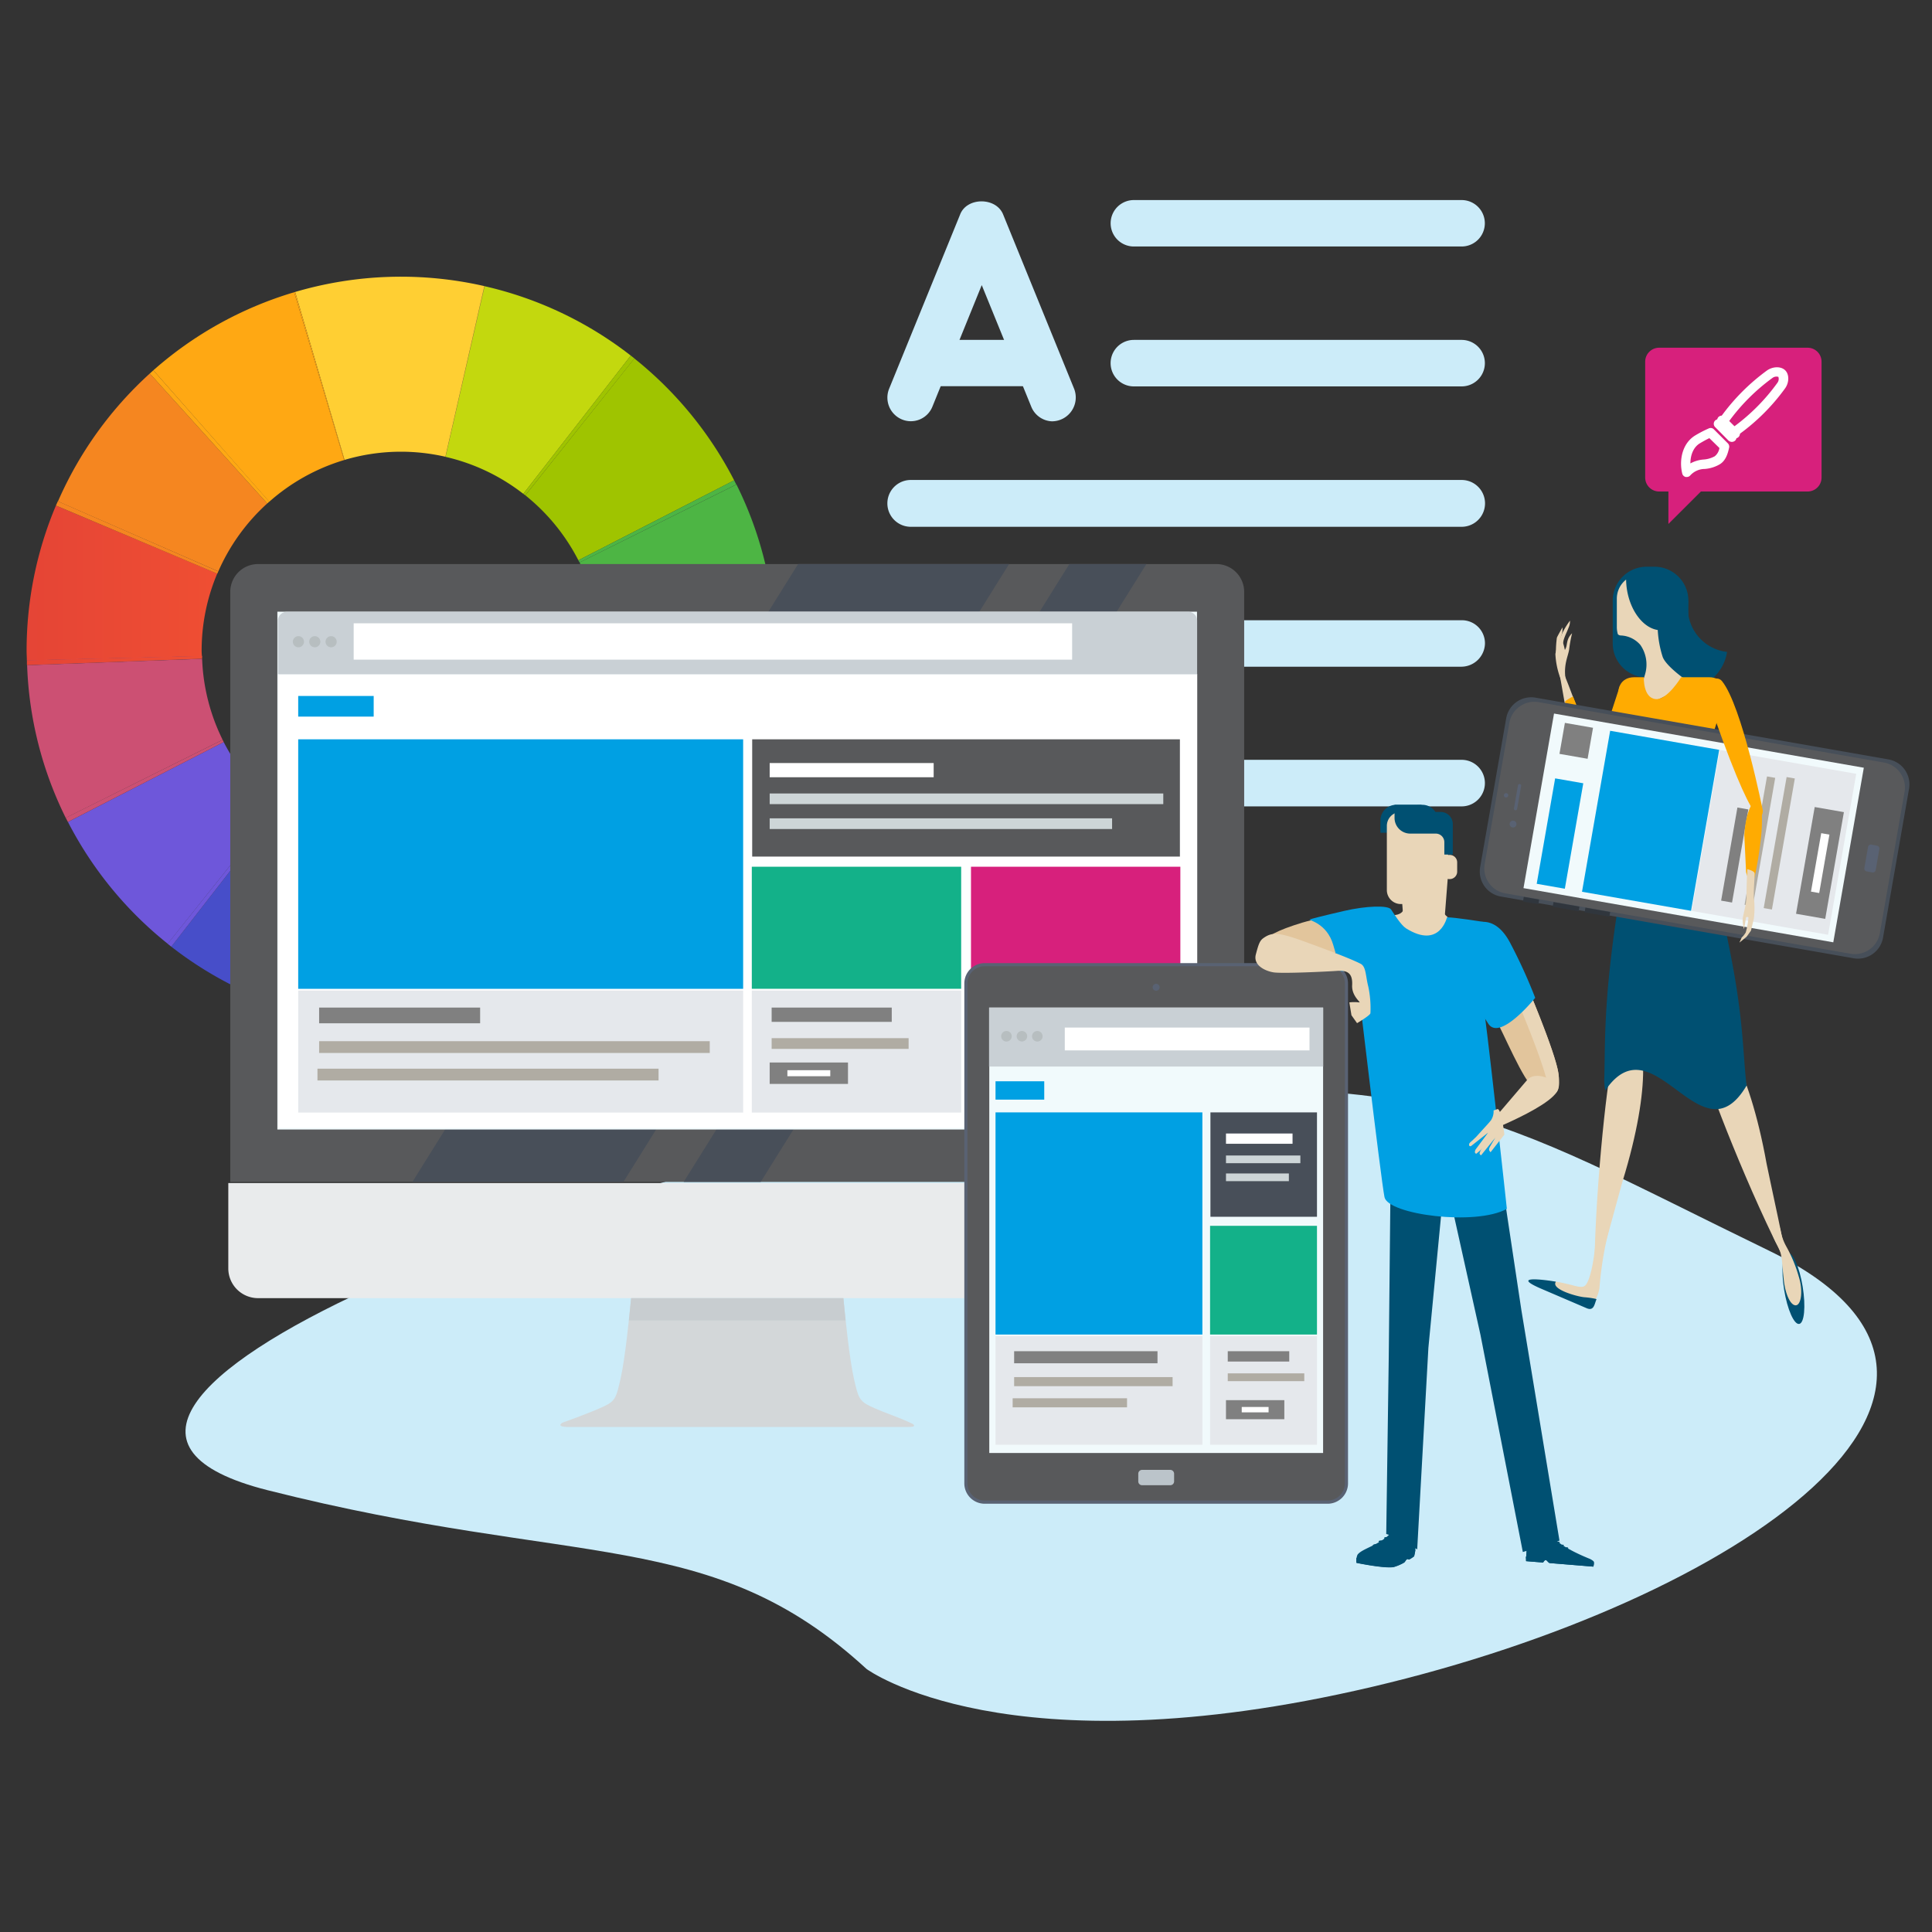 <svg id="Calque_1" data-name="Calque 1" xmlns="http://www.w3.org/2000/svg" xmlns:xlink="http://www.w3.org/1999/xlink" viewBox="0 0 600 600"><rect x="0" y="0" width="600" height="600" fill="#333333" stroke="none"/><defs><style>.cls-1{fill:#ccecf9;}.cls-2{fill:#c3d80e;}.cls-3{fill:#474ec9;}.cls-4{fill:#9fc400;}.cls-5{fill:#6e57da;}.cls-6{fill:#4db544;}.cls-7{fill:#cc5073;}.cls-8{fill:#17d0b4;}.cls-9{fill:url(#linear-gradient);}.cls-10{fill:url(#linear-gradient-2);}.cls-11{fill:#ffcf33;}.cls-12{fill:#4777e6;}.cls-13{fill:#4eb3d7;}.cls-14{fill:#f58620;}.cls-15{fill:#4e99ff;}.cls-16{fill:#ffa813;}.cls-17{fill:#005072;}.cls-18{fill:#e9d6b8;}.cls-19{fill:#ffab01;}.cls-20{fill:#474f59;}.cls-21{fill:#58595b;}.cls-22{fill:#596273;}.cls-23{fill:#30363d;}.cls-24{fill:#f1fafc;}.cls-25{fill:#00a0e3;}.cls-26{fill:#e5e8ec;}.cls-27{fill:gray;}.cls-28{fill:#b0aca3;}.cls-29{fill:#fff;}.cls-30{fill:#e9ebec;}.cls-31{fill:#d3d7d9;}.cls-32{fill:#c8cdd0;}.cls-33{fill:#484f59;}.cls-34{fill:#c9d0d5;}.cls-35{fill:#b7bec0;}.cls-36{fill:#cdd5d7;}.cls-37{fill:#13b189;}.cls-38{fill:#d7207c;}.cls-39{fill:#bbc4ca;}.cls-40{fill:#e2c59c;}</style><linearGradient id="linear-gradient" x1="-11583.92" y1="181.07" x2="-11440.16" y2="181.07" gradientTransform="matrix(-1, 0, 0, 1, -11459.37, 0)" gradientUnits="userSpaceOnUse"><stop offset="0" stop-color="#f95830"/><stop offset="1" stop-color="#e04037"/></linearGradient><linearGradient id="linear-gradient-2" x1="-11583.92" y1="205.16" x2="-11440.16" y2="205.16" xlink:href="#linear-gradient"/></defs><path class="cls-1" d="M269.11,518.31s43.49,32.21,157,5.56,210.19-93.29,123.21-135.49S443.06,328.41,315,344-13.56,438.35,83.08,462.79,220.79,473.89,269.11,518.31Z"/><path class="cls-2" d="M138.36,141.88l12.13-53a115.75,115.75,0,0,1,45.4,21.55l-33.37,42.94A61.69,61.69,0,0,0,138.36,141.88Z"/><path class="cls-3" d="M110.72,262.54l-12.16,53A115.86,115.86,0,0,1,53.2,294l33.38-42.94A61.54,61.54,0,0,0,110.72,262.54Z"/><path class="cls-4" d="M163.14,153.82,197,111.32a116.77,116.77,0,0,1,31,37.85L179.62,174A62.22,62.22,0,0,0,163.14,153.82Z"/><path class="cls-4" d="M162.52,153.36l33.37-42.94,1.14.9-33.89,42.5C162.93,153.66,162.72,153.52,162.52,153.36Z"/><path class="cls-5" d="M69.47,230.45A62.09,62.09,0,0,0,86,250.6l-33.9,42.5a116.7,116.7,0,0,1-31-37.84Z"/><path class="cls-5" d="M86.58,251.06,53.2,294l-1.14-.9L86,250.6C86.16,250.76,86.37,250.9,86.58,251.06Z"/><path class="cls-6" d="M180,174.67l48.71-24.21a115.65,115.65,0,0,1,12.05,47.41l-54.36,2A61.63,61.63,0,0,0,180,174.67Z"/><path class="cls-6" d="M179.62,174,228,149.17c.22.43.44.85.65,1.29L180,174.67C179.84,174.44,179.74,174.21,179.62,174Z"/><path class="cls-7" d="M69.14,229.75,20.42,254a115.49,115.49,0,0,1-12-47.41l54.35-2A61.6,61.6,0,0,0,69.14,229.75Z"/><path class="cls-7" d="M69.47,230.45,21.08,255.26c-.22-.43-.45-.86-.66-1.29l48.72-24.22Z"/><path class="cls-8" d="M186.48,202.21c0-.52-.07-1-.08-1.54l54.36-1.35c0,1,.07,1.92.07,2.89a115.72,115.72,0,0,1-9.11,45.18l-50.09-21.12A61.75,61.75,0,0,0,186.48,202.21Z"/><path class="cls-8" d="M186.36,199.9l54.36-2c0,.48,0,1,0,1.45l-54.36,1.35C186.39,200.41,186.37,200.16,186.36,199.9Z"/><path class="cls-9" d="M62.62,202.21c0,.52.06,1,.08,1.54L8.34,205.11c0-1-.08-1.93-.08-2.9A115.93,115.93,0,0,1,17.37,157l50.1,21.12A61.52,61.52,0,0,0,62.62,202.21Z"/><path class="cls-7" d="M62.73,204.53l-54.35,2c0-.48,0-1,0-1.45l54.36-1.36C62.7,204,62.72,204.27,62.73,204.53Z"/><path class="cls-10" d="M62.73,204.53l-54.35,2c0-.48,0-1,0-1.45l54.36-1.36C62.7,204,62.72,204.27,62.73,204.53Z"/><path class="cls-11" d="M124.55,140.28A61.68,61.68,0,0,0,107,142.83L91.66,90.67a116.29,116.29,0,0,1,58.76-1.82l-12.1,53A61.91,61.91,0,0,0,124.55,140.28Z"/><path class="cls-11" d="M138.32,141.87l12.1-53,.07,0-12.13,53Z"/><path class="cls-12" d="M124.55,264.14a61.66,61.66,0,0,0,17.5-2.55l15.38,52.16a116,116,0,0,1-58.75,1.82l12.09-53A61.93,61.93,0,0,0,124.55,264.14Z"/><path class="cls-12" d="M110.77,262.55l-12.09,53-.12,0,12.16-53Z"/><path class="cls-13" d="M181.29,227l49.84,21.74a116.47,116.47,0,0,1-28.56,39.72l-36.52-40.35A62,62,0,0,0,181.29,227Z"/><path class="cls-13" d="M181.63,226.27l50.09,21.12c-.18.45-.4.89-.59,1.32L181.29,227C181.4,226.74,181.52,226.51,181.63,226.27Z"/><path class="cls-14" d="M67.8,177.45,18,155.71A116.57,116.57,0,0,1,46.52,116L83,156.35A62,62,0,0,0,67.8,177.45Z"/><path class="cls-14" d="M67.47,178.16,17.37,157c.19-.45.4-.89.59-1.33L67.8,177.45C67.7,177.69,67.57,177.91,67.47,178.16Z"/><path class="cls-15" d="M165.48,248.6l36,40.78a115.88,115.88,0,0,1-44,24.34L142.1,261.58A61.72,61.72,0,0,0,165.48,248.6Z"/><path class="cls-15" d="M142.1,261.58l15.41,52.14s0,0-.08,0l-15.38-52.16Z"/><path class="cls-15" d="M166.05,248.08l36.52,40.35c-.36.33-.74.63-1.1.95l-36-40.78C165.68,248.43,165.86,248.25,166.05,248.08Z"/><path class="cls-16" d="M83.61,155.83,47.62,115A116,116,0,0,1,91.36,90.76l15.52,52.11A61.71,61.71,0,0,0,83.61,155.83Z"/><path class="cls-16" d="M106.88,142.87,91.36,90.76l.3-.09L107,142.83Z"/><path class="cls-16" d="M83,156.35,46.52,116c.36-.33.74-.64,1.1-1l36,40.79Z"/><path class="cls-1" d="M453.92,76.55H352.13a7.21,7.21,0,1,1,0-14.42H453.92a7.21,7.21,0,1,1,0,14.42Z"/><path class="cls-1" d="M453.92,120H352.13a7.22,7.22,0,1,1,0-14.44H453.92a7.22,7.22,0,1,1,0,14.44Z"/><path class="cls-1" d="M453.92,163.6H282.85a7.27,7.27,0,0,1,0-14.54H453.92a7.27,7.27,0,0,1,0,14.54Z"/><path class="cls-1" d="M453.92,207.05H282.85a7.33,7.33,0,0,1-7.21-7.34,7.13,7.13,0,0,1,7.21-7.09H453.92a7.17,7.17,0,0,1,7.25,7.09A7.37,7.37,0,0,1,453.92,207.05Z"/><path class="cls-1" d="M453.92,250.43H282.85a7.23,7.23,0,0,1,0-14.46H453.92a7.23,7.23,0,1,1,0,14.46Z"/><path class="cls-1" d="M326.91,130.85a7.24,7.24,0,0,1-6.61-4.47L304.89,88.54l-15.36,37.84a7.21,7.21,0,0,1-9.45,3.87,7.34,7.34,0,0,1-4-9.41l22.1-54.24c2.1-5.42,11.17-5.42,13.35,0l22.09,54.24a7.41,7.41,0,0,1-6.74,10Z"/><path class="cls-1" d="M318,119.94H288.85a7.19,7.19,0,1,1,0-14.38H318a7.19,7.19,0,1,1,0,14.38Z"/><path class="cls-17" d="M500.85,199.74a10.53,10.53,0,0,0,10.44,10.63l2.61-5.05c5.77,0,10.44-8.84,10.44-14.71v-4A10.53,10.53,0,0,0,513.9,176h-2.61a10.53,10.53,0,0,0-10.44,10.63Z"/><path class="cls-17" d="M522.66,186.47a13.33,13.33,0,0,1,1.69.11,13.75,13.75,0,0,0,12,15.88,13.87,13.87,0,1,1-13.7-16Z"/><path class="cls-18" d="M505,180a22.19,22.19,0,0,0,.25,3c1.06,6.83,5.13,12,9.58,12.65a32.85,32.85,0,0,0,1.49,8.23c.83,2.69,6.46,6.7,6.46,6.7.76,4.76-17.72,10.6-17.34,9.83s4.31-6.38,5.59-11.53a10.66,10.66,0,0,0-1.6-8.59,8.44,8.44,0,0,0-6.11-2.94,1.26,1.26,0,0,1-.88-.39,7.86,7.86,0,0,1-.32-2.23V186A7.55,7.55,0,0,1,505,180Z"/><path class="cls-19" d="M512,250.06c1.76,4.4,11.24,4.4,13,0l10.07-31.74c1.76-4.39-.16-8-4.28-8h-8.7s-4.35,7.25-8,6.78c-3.88-.49-3.58-6.78-3.58-6.78h-3c-4.12,0-6,3.6-4.28,8Z"/><path class="cls-19" d="M503,213.22,493,243.9s-.68,2.12,1.41.72c2.95-2,9.56-9.12,15.44-23.35C514.12,210.82,505.61,212.63,503,213.22Z"/><path class="cls-18" d="M500.69,329.76c.47-1.71.8-3.43,1.23-5.1,1.63-2.62,3.12-4.09,4.33-4.09,4.58,0,7,15.92-2.36,46.33-.52,1.69-8.72,32.28-8.74,31.05C495,373.22,499,335.94,500.69,329.76Z"/><path class="cls-18" d="M528.76,330.1c-.37-1.74-.86-3.42-1.26-5.1.25-3.09.9-5.09,2-5.68,4-2.2,13.5,10.76,19.14,42.12.31,1.74,7.06,32.69,6.49,31.61C543.59,371.27,530.08,336.37,528.76,330.1Z"/><path class="cls-17" d="M498.53,338.66a17.9,17.9,0,0,1-.32-3.5c.24-7.11,0-14.34,1.09-27.85a369.17,369.17,0,0,1,9.1-55,31.62,31.62,0,0,1,1.91-5.87c5-.7,10,2.73,15.14,4.22a51.37,51.37,0,0,1,4.68,13c5.58,23.24,8.38,36.68,9.85,47.95,1.5,10.93,1.68,19.7,2.44,25.52C528.23,361.16,513.62,316.44,498.53,338.66Z"/><path class="cls-18" d="M494.24,243.11s2.09-.64-.93-12.09-10-27.59-10-27.59l4.75,27S490.35,240.72,494.24,243.11Z"/><path class="cls-18" d="M486.47,212.24c-1.29-5.49.62-8.42.87-10.77a40.85,40.85,0,0,1,.89-4.8c-1.81,1.72-1.46,3.5-1.93,4.55s-.18.74-.77-1.18c-.34-1.1,1-3.46,1.6-5.1a4.68,4.68,0,0,0,.44-2.19,23.33,23.33,0,0,0-2.43,4,29.52,29.52,0,0,0-2.1,6.33,24.71,24.71,0,0,0,1.54,7.51C485.62,213.43,487.39,216.19,486.47,212.24Z"/><path class="cls-18" d="M483.21,203.33a33.75,33.75,0,0,1,.29-5.28c.23-.6,1.74-3.21,1.74-3.21a6,6,0,0,1-.41,2.71A49.37,49.37,0,0,0,483.21,203.33Z"/><path class="cls-19" d="M486.07,217.77c0,5.71,1.78,14.37,5.23,23.63.4,1.09.82,2.16,1.24,3.2.66,1.6,3.38-.6,3.24-3.52-.28-5.66-2.49-12.19-5.62-20.59-.53-1.43-1.09-2.83-1.65-4.18A17.48,17.48,0,0,0,486.07,217.77Z"/><path class="cls-18" d="M480.69,397.8a31.36,31.36,0,0,1,5.87.91c2.46.53,4.19,1.29,5.37.77,1.95-.86,3.43-9.54,3.7-15.84,0-.71,4.23-2.36,4-1.58a111.18,111.18,0,0,0-2.91,18c-.42,2.41-1.5,4.58-2.65,4.65-2.28.16-12.75-4.73-13.6-5.17S480.51,397.48,480.69,397.8Z"/><path class="cls-17" d="M559.84,399.6c1,6.12.51,11.3-1.08,11.56s-3.68-4.47-4.68-10.59-.5-11.29,1.08-11.56S558.85,393.48,559.84,399.6Z"/><path class="cls-18" d="M558.62,396.44c1.37,4.36.79,8.65-.8,8.92s-3.3-3.08-3.83-7.62c-.68-5.75-.32-8.17-2.15-11.3s-2.16-6.43-1.75-6.92,2.54.73,2.83,2.4a16.61,16.61,0,0,0,1.83,5.18A43.45,43.45,0,0,1,558.62,396.44Z"/><path class="cls-17" d="M483.2,398.05c-1.68,2.33,6.55,4.62,8.84,4.82a25.2,25.2,0,0,1,3.51.5,2.34,2.34,0,0,0,.24.09,1.46,1.46,0,0,1-.05.2c-.58,1.42-.75,3.57-3,2.61l-14-6C467.38,395.4,483.24,398,483.2,398.05Z"/><path class="cls-20" d="M586.48,235.84a7.88,7.88,0,0,1,6.4,9.09l-8.09,46.27a7.89,7.89,0,0,1-9.11,6.4L466.06,278.42a7.89,7.89,0,0,1-6.39-9.11l8.1-46.27a7.88,7.88,0,0,1,9.09-6.38Z"/><path class="cls-21" d="M583.8,289.81a7.88,7.88,0,0,1-9.1,6.39L467.46,277.44a7.88,7.88,0,0,1-6.38-9.1l7.67-43.88a7.89,7.89,0,0,1,9.1-6.4l107.24,18.76a7.88,7.88,0,0,1,6.39,9.11Z"/><path class="cls-22" d="M470.08,254.88a1.06,1.06,0,1,1-1.23.86A1.06,1.06,0,0,1,470.08,254.88Z"/><path class="cls-22" d="M467.84,246.32a.68.68,0,1,1-.79.56A.69.69,0,0,1,467.84,246.32Z"/><path class="cls-22" d="M472,243.49a.51.51,0,0,1,.41.58l-1.25,7.15a.5.5,0,0,1-.58.41h0a.5.5,0,0,1-.41-.59l1.25-7.15a.51.51,0,0,1,.58-.4Z"/><path class="cls-22" d="M582.93,262.65a.89.89,0,0,1,.73,1l-1.14,6.55a.91.91,0,0,1-1,.74l-1.79-.31a.91.91,0,0,1-.74-1.06l1.15-6.55a.91.91,0,0,1,1-.73Z"/><polygon class="cls-23" points="478 279.37 478 279.37 477.75 280.82 477.75 280.82 472.97 279.99 472.97 279.99 473.23 278.53 473.23 278.53 478 279.37"/><polygon class="cls-23" points="490.51 281.56 490.51 281.56 490.26 283.01 490.26 283.01 482.2 281.6 482.2 281.6 482.46 280.15 482.46 280.15 490.51 281.56"/><polygon class="cls-23" points="500.05 283.23 500.05 283.23 499.79 284.68 499.79 284.68 492.12 283.33 492.12 283.33 492.37 281.88 492.37 281.88 500.05 283.23"/><rect class="cls-24" x="498.5" y="208.3" width="55.04" height="97.67" transform="translate(182.07 730.98) rotate(-80.08)"/><rect class="cls-25" x="487.26" y="237.74" width="50.75" height="34.37" transform="translate(173.18 715.96) rotate(-80.08)"/><rect class="cls-26" x="525.58" y="240.12" width="50.75" height="43.01" transform="translate(198.29 759.25) rotate(-80.08)"/><rect class="cls-25" x="467.87" y="254.46" width="33.24" height="8.87" transform="translate(145.98 691.51) rotate(-80.08)"/><rect class="cls-27" x="484.64" y="225.65" width="9.77" height="8.87" transform="translate(178.54 672.64) rotate(-80.08)"/><rect class="cls-27" x="524.1" y="263.84" width="29.35" height="3.44" transform="translate(184.33 750.51) rotate(-80.08)"/><rect class="cls-28" x="526.35" y="260" width="40.46" height="2.59" transform="translate(195 754.67) rotate(-80.08)"/><rect class="cls-28" x="531.95" y="260.62" width="41.31" height="2.59" transform="translate(199.37 761.11) rotate(-80.08)"/><rect class="cls-27" x="548.41" y="263.41" width="33.65" height="9.2" transform="translate(203.83 778.61) rotate(-80.08)"/><rect class="cls-29" x="556.02" y="266.72" width="18.42" height="2.59" transform="translate(203.81 778.59) rotate(-80.07)"/><path class="cls-19" d="M545.52,248.2s2.3.4,1.51,10.43a116.77,116.77,0,0,1-2,13.21c-1.1,5.53-2.76-.94-2.76-.94l-.56-11.41S542,250.53,545.52,248.2Z"/><path class="cls-19" d="M534.76,211.5c6.26,7.68,12.71,40.3,12.71,40.3s-.32,12.61-15-28.93C528.11,210.4,533.22,209.61,534.76,211.5Z"/><path class="cls-18" d="M540.19,292.73l2.22-1.8,1.37-1.91.89-3.72a26.27,26.27,0,0,0,.1-5.65c-.37-1.59.24-7.67.14-8.44s-2.28-1.28-2.28-1.28-.26,5.59-.22,8.17-1.17,6.27-1.19,7.28a11.54,11.54,0,0,0,.38,3.16s.53-2.65.59-3.37.81-.26.81-.26a23,23,0,0,1-.84,4.65,6.27,6.27,0,0,1-1.25,1.58Z"/><path class="cls-21" d="M386.39,367.06V183.79a8.64,8.64,0,0,0-8.63-8.62H80.14a8.64,8.64,0,0,0-8.63,8.62V367.06Z"/><path class="cls-30" d="M70.9,367.41v26.5a9.24,9.24,0,0,0,9.24,9.24H377.76a9.24,9.24,0,0,0,9.24-9.24v-26.5Z"/><path class="cls-31" d="M283.4,442.18s-2.29-1.12-4.93-2.12c-2.81-1.05-6.18-2.37-8.17-3.33-3.48-1.67-3.78-2.77-5.08-8.46-1.42-6.24-2.76-19.39-3.3-25.12H196c-.54,5.73-1.88,18.88-3.3,25.12-1.3,5.69-1.59,6.79-5.08,8.46-2,.95-5.29,2.25-8.08,3.31h0c-2.67,1-4.85,1.78-4.85,1.78s-2.13,1.17,1.28,1.34H282C285.15,443.22,283.4,442.18,283.4,442.18Z"/><path class="cls-32" d="M262.61,410.08c-.29-2.73-.53-5.18-.69-6.93H196c-.16,1.75-.4,4.2-.7,6.93Z"/><polygon class="cls-33" points="128.07 367.06 193.6 367.06 313.38 175.17 247.86 175.17 128.07 367.06"/><polygon class="cls-33" points="212.32 367.06 236.24 367.06 356.02 175.17 332.1 175.17 212.32 367.06"/><rect class="cls-24" x="86.14" y="189.96" width="285.6" height="160.82"/><rect class="cls-29" x="86.32" y="209.31" width="285.49" height="141"/><rect class="cls-25" x="92.61" y="229.6" width="138.18" height="77.49"/><rect class="cls-26" x="92.61" y="307.61" width="138.18" height="37.91"/><rect class="cls-21" x="233.6" y="229.6" width="132.83" height="36.42"/><path class="cls-34" d="M368.93,190H89.17a2.77,2.77,0,0,0-2.85,2.67v16.73H371.78V192.68A2.76,2.76,0,0,0,368.93,190Z"/><path class="cls-35" d="M94.41,199.29a1.73,1.73,0,1,1-1.74-1.73A1.74,1.74,0,0,1,94.41,199.29Z"/><path class="cls-35" d="M99.49,199.29a1.73,1.73,0,1,1-1.74-1.73A1.74,1.74,0,0,1,99.49,199.29Z"/><path class="cls-35" d="M104.56,199.29a1.73,1.73,0,1,1-1.73-1.73A1.73,1.73,0,0,1,104.56,199.29Z"/><rect class="cls-29" x="109.84" y="193.57" width="223.12" height="11.29"/><rect class="cls-25" x="92.61" y="216.14" width="23.44" height="6.41"/><rect class="cls-27" x="99.11" y="312.91" width="50" height="4.88"/><rect class="cls-28" x="99.11" y="323.35" width="121.31" height="3.66"/><rect class="cls-28" x="98.59" y="331.89" width="105.93" height="3.66"/><rect class="cls-29" x="239.03" y="236.97" width="50.93" height="4.41"/><rect class="cls-36" x="239.03" y="246.42" width="122.24" height="3.31"/><rect class="cls-36" x="239.03" y="254.14" width="106.34" height="3.32"/><rect class="cls-26" x="233.48" y="307.61" width="65.02" height="37.91"/><rect class="cls-27" x="239.64" y="312.91" width="37.3" height="4.44"/><rect class="cls-28" x="239.64" y="322.41" width="42.54" height="3.33"/><rect class="cls-27" x="239.03" y="329.97" width="24.32" height="6.65"/><rect class="cls-29" x="244.53" y="332.36" width="13.32" height="1.87"/><rect class="cls-37" x="233.48" y="269.17" width="65.02" height="37.91"/><rect class="cls-26" x="301.55" y="307.61" width="65.02" height="37.91"/><rect class="cls-27" x="307.71" y="312.91" width="37.3" height="4.44"/><rect class="cls-28" x="307.71" y="322.41" width="42.54" height="3.33"/><rect class="cls-28" x="307.53" y="330.19" width="37.15" height="3.33"/><rect class="cls-38" x="301.55" y="269.17" width="65.02" height="37.91"/><path class="cls-22" d="M418.64,460.67A6.34,6.34,0,0,1,412.3,467H305.81a6.33,6.33,0,0,1-6.33-6.34V305.44a6.33,6.33,0,0,1,6.33-6.34H412.3a6.35,6.35,0,0,1,6.34,6.34Z"/><path class="cls-21" d="M305.81,466a5.38,5.38,0,0,1-5.37-5.37V305.44a5.38,5.38,0,0,1,5.37-5.37H412.3a5.37,5.37,0,0,1,5.38,5.37V460.67A5.37,5.37,0,0,1,412.3,466Z"/><path class="cls-22" d="M360.13,306.61a1.08,1.08,0,1,1-1.08-1.08A1.08,1.08,0,0,1,360.13,306.61Z"/><path class="cls-39" d="M364.63,460.06a1.19,1.19,0,0,1-1.2,1.19h-8.75a1.18,1.18,0,0,1-1.18-1.19v-2.37a1.2,1.2,0,0,1,1.18-1.21h8.75a1.21,1.21,0,0,1,1.2,1.21Z"/><rect class="cls-24" x="307.23" y="312.91" width="103.67" height="138.33"/><rect class="cls-25" x="309.17" y="345.46" width="64.24" height="68.99"/><rect class="cls-26" x="309.17" y="414.92" width="64.24" height="33.75"/><rect class="cls-33" x="375.91" y="345.46" width="33.09" height="32.42"/><rect class="cls-25" x="309.17" y="335.8" width="15.13" height="5.7"/><rect class="cls-27" x="314.95" y="419.63" width="44.52" height="3.75"/><rect class="cls-28" x="314.95" y="427.67" width="49.21" height="2.82"/><rect class="cls-28" x="314.49" y="434.25" width="35.52" height="2.81"/><rect class="cls-29" x="380.74" y="352.02" width="20.67" height="3.19"/><rect class="cls-36" x="380.74" y="358.85" width="23.1" height="2.39"/><rect class="cls-36" x="380.74" y="364.43" width="19.53" height="2.39"/><rect class="cls-26" x="375.8" y="414.92" width="33.2" height="33.75"/><rect class="cls-27" x="381.29" y="419.63" width="19.1" height="3.21"/><rect class="cls-28" x="381.29" y="426.51" width="23.77" height="2.42"/><rect class="cls-27" x="380.74" y="434.83" width="18.12" height="5.92"/><rect class="cls-29" x="385.63" y="436.95" width="8.34" height="1.67"/><rect class="cls-37" x="375.8" y="380.69" width="33.2" height="33.76"/><path class="cls-34" d="M410.92,312.92H307.16v18.31H410.92V312.92Z"/><path class="cls-35" d="M314.2,321.81a1.64,1.64,0,1,1-1.64-1.63A1.63,1.63,0,0,1,314.2,321.81Z"/><path class="cls-35" d="M319,321.81a1.63,1.63,0,1,1-1.63-1.63A1.63,1.63,0,0,1,319,321.81Z"/><path class="cls-35" d="M323.79,321.81a1.64,1.64,0,1,1-1.63-1.63A1.64,1.64,0,0,1,323.79,321.81Z"/><rect class="cls-29" x="330.68" y="319.12" width="76" height="7.09"/><path class="cls-18" d="M435.84,285.31c.27,3.27,2,6.1,3.81,6.24h5.17c1.81-.14,3.54-3,3.81-6.24q.63-8.1,1.27-16.18c.28-3.23-1-9.72-3.71-11.64a6.74,6.74,0,0,0-7.91,0c-2.75,1.92-4,8.41-3.71,11.64Q435.2,277.21,435.84,285.31Z"/><path class="cls-17" d="M441.47,253.68v-3.74h-7.93a4.88,4.88,0,0,0-4.84,4.92v3.74h7.94A4.87,4.87,0,0,0,441.47,253.68Z"/><path class="cls-18" d="M449.08,276.38a4.34,4.34,0,0,1-4.3,4.38H435a4.34,4.34,0,0,1-4.3-4.38V256.53a4.34,4.34,0,0,1,4.3-4.38h9.75a4.34,4.34,0,0,1,4.3,4.38Z"/><path class="cls-17" d="M441.78,249.94a4.82,4.82,0,0,1,4,2.22h1.66a3.78,3.78,0,0,1,3.74,3.81v9.42h-2.63v-3.82a2.66,2.66,0,0,0-2.63-2.69h-8a4.87,4.87,0,0,1-4.83-4.92v-4Z"/><path class="cls-18" d="M447.76,267.84a2.31,2.31,0,0,1,2.29-2.33h.19a2.31,2.31,0,0,1,2.3,2.33v2.84a2.32,2.32,0,0,1-2.3,2.33h-.19a2.3,2.3,0,0,1-2.1-1.39"/><path class="cls-17" d="M474.16,478.17l-.23,6.66,5.3.43s.36-.8.81-.77.79.9,1.31.94l2.84.23,10.63.87s.34-1.21.08-1.66a4.83,4.83,0,0,0-1.56-.91c-2.67-1.09-10.29-4.42-11.42-7.47C480.54,472.78,474.16,478.17,474.16,478.17Z"/><path class="cls-17" d="M495,485.14a4.28,4.28,0,0,1-.16,1.39l-10.63-.87-2.84-.23c-.52,0-.94-.91-1.31-.94s-.81.77-.81.77l-5.3-.43-.13-1.41Z"/><path class="cls-17" d="M485.37,481.75c.11.18.43,0,.85-.3,1-.76.93-.67.7-.83s-.37-.22-1,.23C485.54,481.17,485.27,481.56,485.37,481.75Z"/><path class="cls-17" d="M484,480.92c.11.19.43,0,.85-.3,1-.75.94-.67.7-.82s-.37-.22-1,.23C484.16,480.35,483.89,480.74,484,480.92Z"/><path class="cls-17" d="M482.74,480c.1.18.43,0,.85-.3,1-.75.93-.67.69-.83s-.36-.22-.95.24C482.91,479.44,482.64,479.83,482.74,480Z"/><path class="cls-17" d="M421.57,482.86a5.16,5.16,0,0,0-.33,2.46s8.68,1.81,11.55,1.3a14.65,14.65,0,0,0,3.27-1.4c.21-.11.61-.84.81-1,.37-.21.53.2.85,0a11.48,11.48,0,0,0,1.42-.93c1.12-4.45.24-6.35.24-6.35s-5.39-3.25-6.94-1.42C428.79,479.89,423,480.81,421.57,482.86Z"/><path class="cls-17" d="M421.24,483.8c2.68.61,8.29,1.85,9.35,1.72,4.35-.52,7.1-2.84,9-4.25-.09.62-.22,1.31-.41,2.08a11.48,11.48,0,0,1-1.42.93c-.32.19-.48-.22-.85,0-.2.11-.6.84-.81,1a14.65,14.65,0,0,1-3.27,1.4c-2.87.51-11.55-1.3-11.55-1.3A7.47,7.47,0,0,1,421.24,483.8Z"/><path class="cls-17" d="M426.34,479.9c0,.19.31.33.8.34a14.06,14.06,0,0,1,3,.41c.49.13.92.09,1-.12s-.33-.5-.82-.62a14.36,14.36,0,0,0-3-.37C426.83,479.53,426.4,479.71,426.34,479.9Z"/><path class="cls-17" d="M428.14,478.7c-.05.19.31.37.79.43a14.23,14.23,0,0,1,2.94.69c.48.17.9.17.93-.05s-.33-.55-.8-.71a14.5,14.5,0,0,0-2.91-.65C428.61,478.36,428.18,478.5,428.14,478.7Z"/><path class="cls-17" d="M429.87,477.6c0,.21.31.43.79.53a14.24,14.24,0,0,1,2.87,1c.47.21.88.24.9,0s-.32-.6-.78-.81a15,15,0,0,0-2.85-.91C430.33,477.29,429.91,477.4,429.87,477.6Z"/><polygon class="cls-17" points="463.69 348.46 472.47 406.82 484.31 478.46 472.93 481.99 459.77 414.53 444.96 347.91 463.69 348.46"/><path class="cls-17" d="M450.27,349.15,432,351.55l-.71,69.89-.78,54.95a37,37,0,0,1,6.36,2.7c.89.51,3.25,2.09,3.25,2.09l3.48-62.62Z"/><path class="cls-40" d="M414.73,284.19s-7.23,1.42-10.19,2.31c-8.22,2.5-11,4.24-13,6.5s2.39,2.52,4.61,4.55,19.94-.9,23.7-3.6S417.17,284.19,414.73,284.19Z"/><path class="cls-18" d="M445.3,277.48s2,7.44,6.87,8.8-7.53,7.21-14,5.41-6.64-7.44-6.64-7.44,4.87.45,4.43-2.94S443.53,274.1,445.3,277.48Z"/><path class="cls-25" d="M436.66,288.31c-1.57-1-3.76-4.51-4.65-5.87s-7.75-1.13-14.62.46-10,2.42-10.64,2.64,5.32,1,7.31,7.95,2.5,8.13,2.5,8.13l4.59-.68s7.71,65.43,8.82,70.85,28.35,9,38,3.63c0,0-6.67-61.81-7.78-66.55l.43-22.59s-8.8-1.4-11.24-1.4C449.35,284.88,447.15,294.87,436.66,288.31Z"/><path class="cls-40" d="M473.24,303.78s9.89,23,10.76,29.7-3.53,6.69-7.57,4.45c-3.21-1.78-9.91-18.09-11.65-20.76S472.8,300.67,473.24,303.78Z"/><path class="cls-18" d="M484,333.48c-.87-6.67-10.76-29.7-10.76-29.7-.23-1.61-2.95,1.32-5.29,4.89,1.12-1.15,2-1.6,2.09-.73,0,0,9.89,23,10.76,29.69a18.57,18.57,0,0,1,.19,3C483.59,339.74,484.69,338.7,484,333.48Z"/><path class="cls-18" d="M392.41,291.3c2.76-1.93,4.8-1.78,13.32,1.33,11.31,4.13,15.06,5.78,16.81,6.67s1.53,3.78,2.4,7.11a32.27,32.27,0,0,1,.66,8.23c0,.66-4.15,3.11-4.15,3.11l-1.74-2.45-.66-4a13.49,13.49,0,0,1,3.05,0c.88.22-2.37-1.82-2.18-5.33.22-4-1.74-4.67-4.8-4.45s-17,.89-19.65.45-6.34-2.23-5.46-5.56S391.26,292.1,392.41,291.3Z"/><path class="cls-18" d="M474.39,335.26l-14.52,17s30.52-11.7,22.84-16.37C476.72,332.29,474.39,335.26,474.39,335.26Z"/><path class="cls-25" d="M457,287.25s6.67-4.36,11.91,5.41a163,163,0,0,1,7.86,17.22s-11,13.69-14.59,8c-1-1.64-3.74-5.51-4.49-7.31C453.24,299.83,457,287.25,457,287.25Z"/><path class="cls-18" d="M465,344.45c-1.23.46-1.16.38-1.16.38a5,5,0,0,1-.75,3c-.46.66-2.19,2.51-2.19,2.51l-2.53,2.79-1.28,1.2s-.77.62-.83.93c-.18.89.55.69.55.69l5.34-4.2L458.25,357s-.39.76-.1,1.1.44.11.44.11l5.77-4.89-1.71,2.94s-.37.75-.11,1.1.36.49.36.49l4.3-5.49S466.25,344,465,344.45Z"/><path class="cls-18" d="M462.81,352.79l-2.54,3.87a3.73,3.73,0,0,0-.74,1.36.61.61,0,0,0,.45.75l4.38-5.44Z"/><path class="cls-38" d="M510.93,148.31a4.33,4.33,0,0,0,4.32,4.33h2.89v10.08l10.09-10.08h33.14a4.33,4.33,0,0,0,4.33-4.33v-36a4.33,4.33,0,0,0-4.33-4.32H515.25a4.33,4.33,0,0,0-4.32,4.32Z"/><path class="cls-29" d="M539.22,135.2a1.49,1.49,0,0,1-1.18-.62,1.47,1.47,0,0,1,.34-2A61.3,61.3,0,0,0,552,118.87a2,2,0,0,0,.29-1.83,2.07,2.07,0,0,0-1.85.34A61.5,61.5,0,0,0,536.84,131a1.45,1.45,0,0,1-2,.33,1.46,1.46,0,0,1-.32-2A64.39,64.39,0,0,1,548.83,115c1.88-1.25,4.31-1.25,5.58,0s1.28,3.72,0,5.56a63.57,63.57,0,0,1-14.37,14.36A1.46,1.46,0,0,1,539.22,135.2Z"/><path class="cls-29" d="M537.79,137.24a1.76,1.76,0,0,1-1-.42l-4.16-4.2a1.44,1.44,0,0,1,0-2,1.49,1.49,0,0,1,2.07,0l4.15,4.14a1.47,1.47,0,0,1,0,2.09A1.63,1.63,0,0,1,537.79,137.24Z"/><path class="cls-29" d="M538.87,136.14a1.42,1.42,0,0,1-1-.41l-4.16-4.16a1.49,1.49,0,0,1,0-2.09,1.52,1.52,0,0,1,2.05,0l4.17,4.17a1.47,1.47,0,0,1,0,2.06A1.44,1.44,0,0,1,538.87,136.14Z"/><path class="cls-29" d="M523.86,148.13a1,1,0,0,1-.35,0,1.43,1.43,0,0,1-1.07-1.05c-1-4-.11-9.4,4.11-11.9a37,37,0,0,1,4.1-2.12,1.37,1.37,0,0,1,1.61.28l4.38,4.38A1.47,1.47,0,0,1,537,139c-.36,1.68-1,4.1-3,5.24a10.91,10.91,0,0,1-4.57,1.4,6.11,6.11,0,0,0-4.5,2A1.39,1.39,0,0,1,523.86,148.13Zm7-12.06c-1,.48-1.93,1-2.89,1.57-2.1,1.22-3,3.74-3,6.28a10.1,10.1,0,0,1,4.07-1.21,8.38,8.38,0,0,0,3.47-1,4,4,0,0,0,1.47-2.58Z"/></svg>